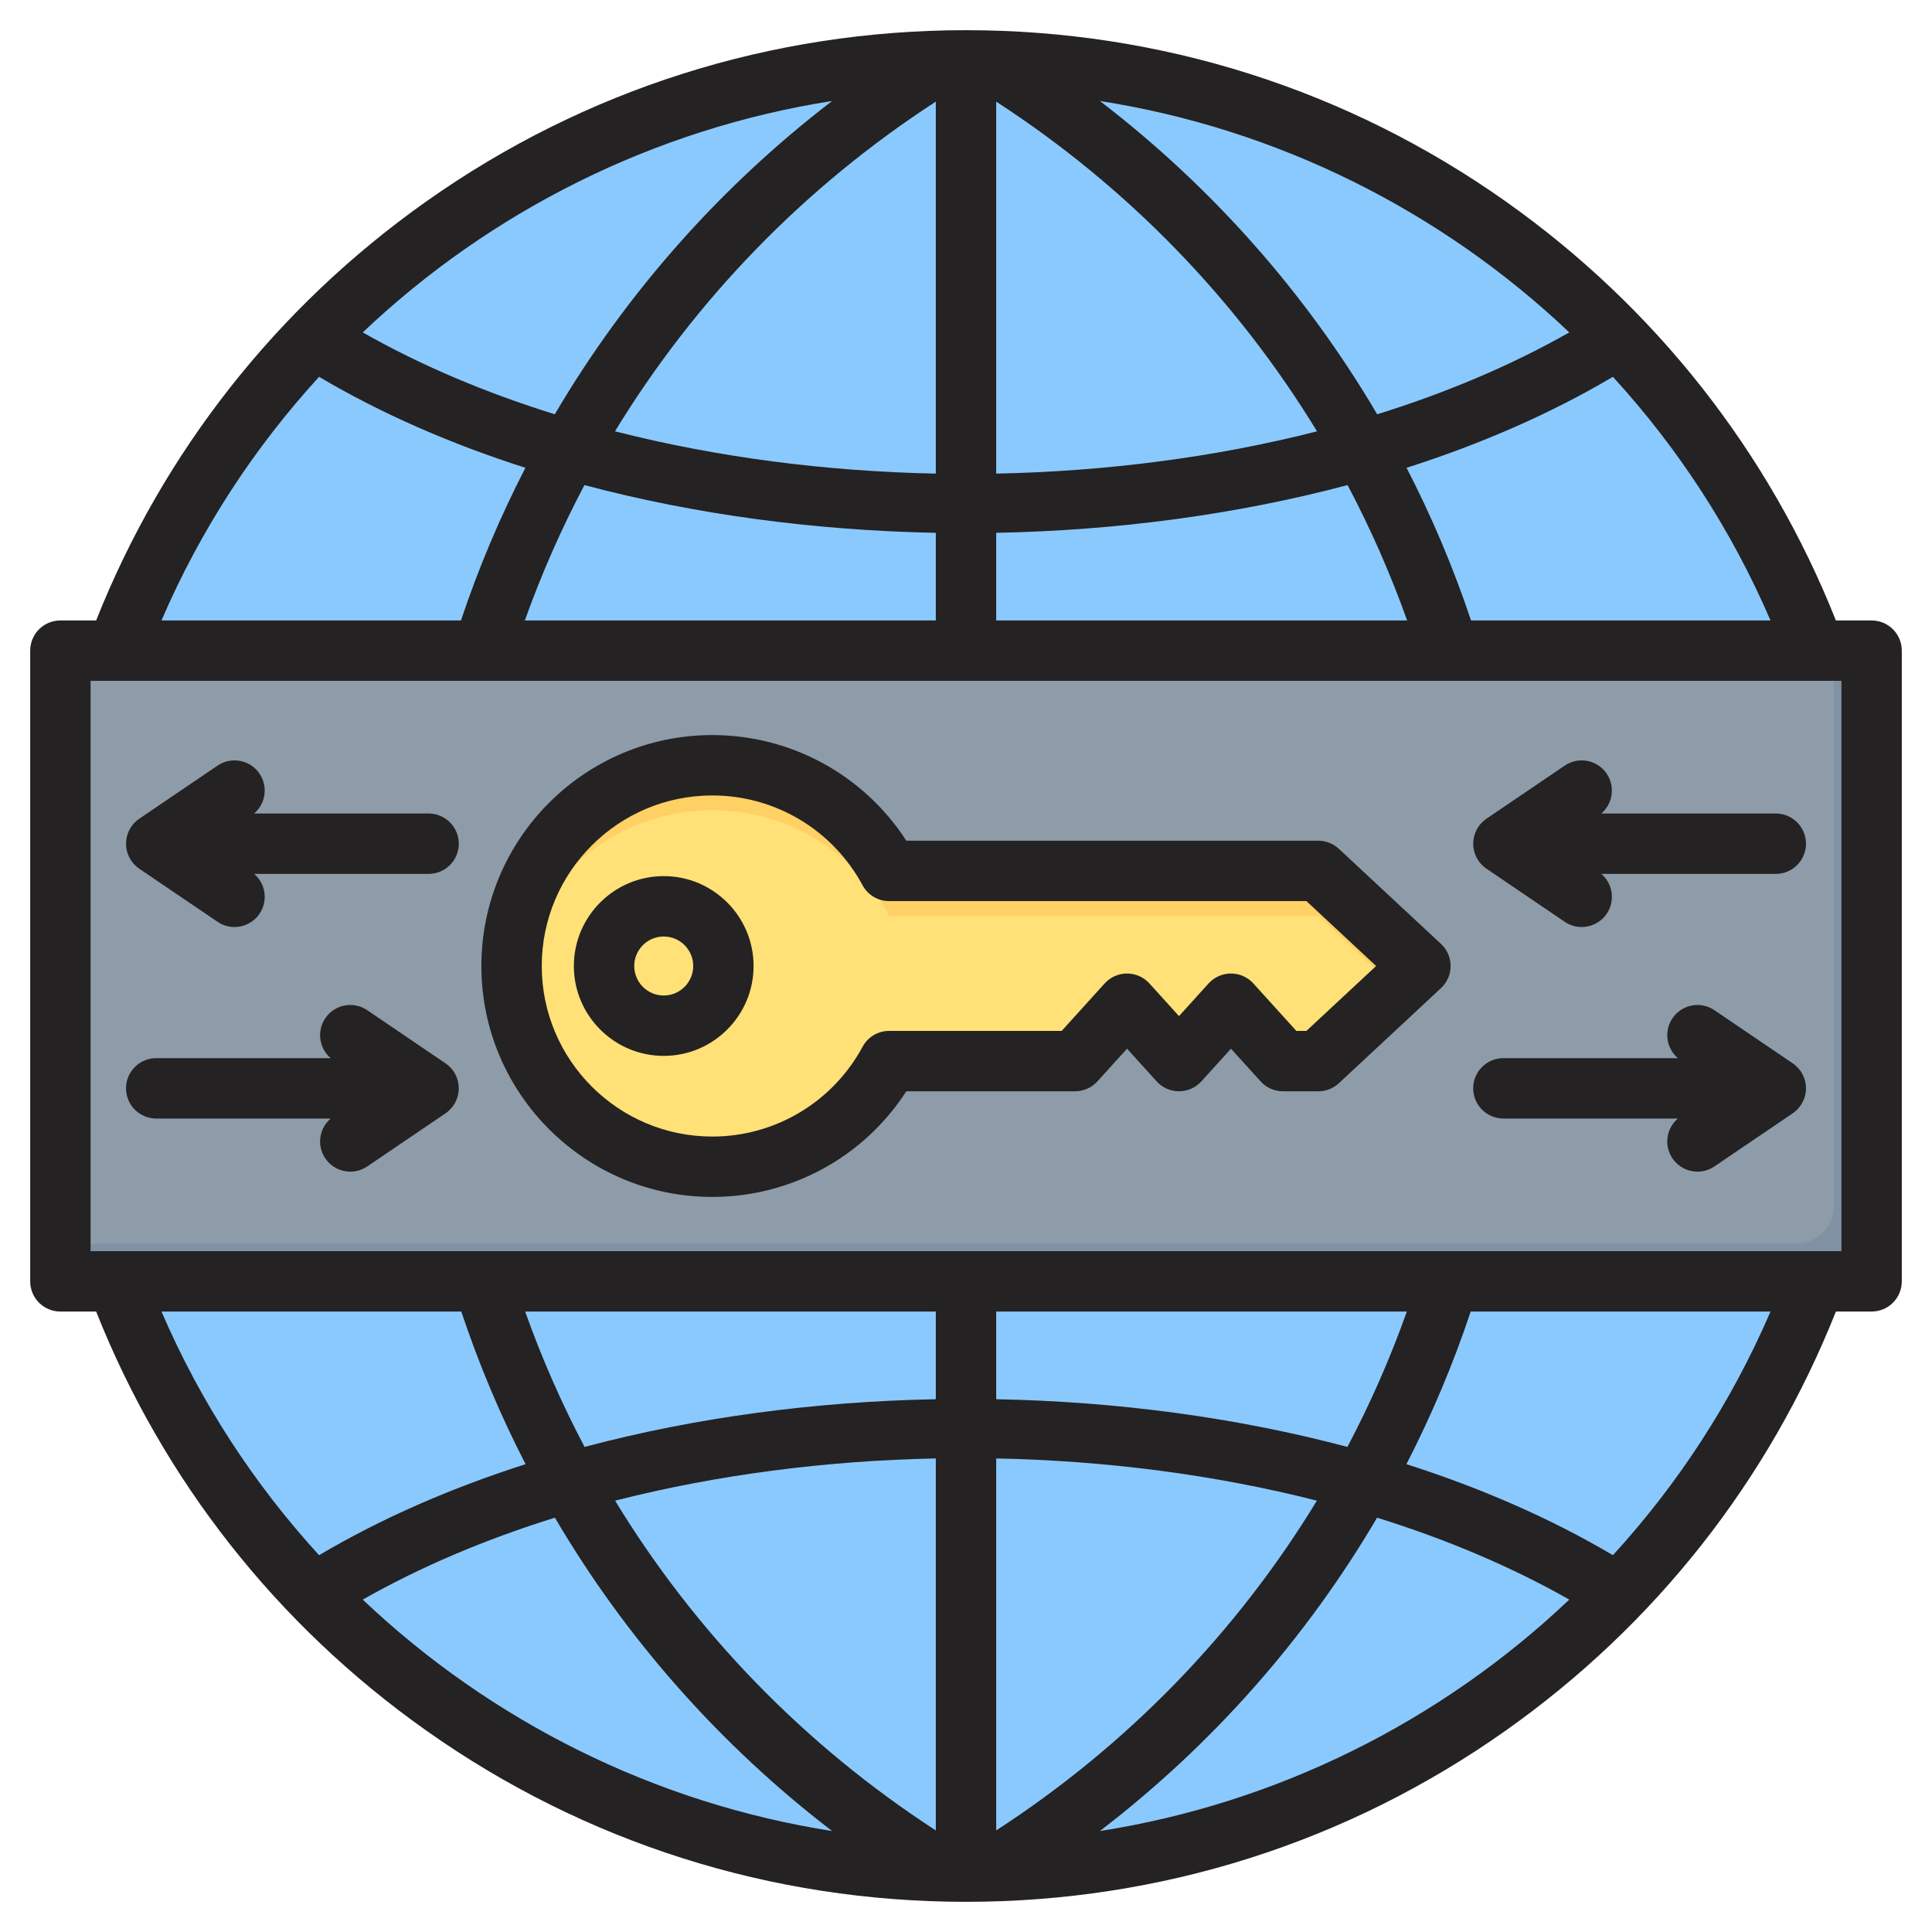 <?xml version="1.0" encoding="UTF-8"?>
<svg xmlns="http://www.w3.org/2000/svg" id="Layer_1" height="512" viewBox="0 0 512 512" width="512">
  <g>
    <g>
      <g>
        <ellipse clip-rule="evenodd" cx="256" cy="256" fill="#8ac9fe" fill-rule="evenodd" rx="240" ry="239.999" transform="matrix(.707 -.707 .707 .707 -106.039 256)"></ellipse>
      </g>
      <g clip-rule="evenodd" fill-rule="evenodd">
        <g>
          <path d="m26 172.431h460c5.5 0 10 4.499 10 9.999v147.14c0 5.5-4.5 10-10 10h-460c-5.5 0-10-4.499-10-10v-147.14c0-5.5 4.5-9.999 10-9.999z" fill="#8d9ca8"></path>
          <path d="m486 172.431c5.501 0 10 4.499 10 9.999v147.14c0 5.5-4.5 10-10 10h-460c-5.5 0-10-4.499-10-10v-.001h460c5.5 0 10-4.499 10-10z" fill="#8192a5"></path>
        </g>
        <g>
          <path d="m376.435 256-27.07 25.2h-9.367l-13.774-15.208-13.773 15.208-13.774-15.208-13.773 15.208h-49.275c-8.983 16.67-26.599 28.001-46.863 28.001-29.382 0-53.201-23.819-53.201-53.2s23.819-53.2 53.201-53.2c20.264 0 37.88 11.33 46.863 28.001h113.737z" fill="#ffe177"></path>
          <path d="m376.435 256-6.397 5.955-20.672-19.244h-113.737c-8.983-16.67-26.599-28.001-46.863-28.001-27.368 0-49.906 20.667-52.867 47.245-.218-1.955-.333-3.942-.333-5.955 0-29.381 23.819-53.2 53.201-53.2 20.263 0 37.88 11.33 46.863 28.001h113.737z" fill="#ffd064"></path>
        </g>
      </g>
    </g>
    <path clip-rule="evenodd" d="m390.417 288.419c0-4.418 3.582-8 8.002-8h46.24c-3.074-2.62-3.742-7.169-1.431-10.579 2.48-3.661 7.46-4.61 11.108-2.129l20.762 14.089c2.189 1.48 3.502 3.961 3.502 6.619 0 2.651-1.313 5.132-3.511 6.621l-20.753 14.08c-1.37.93-2.937 1.379-4.476 1.379-2.57 0-5.083-1.228-6.632-3.51-2.311-3.409-1.643-7.959 1.431-10.568h-46.24c-4.42 0-8.002-3.591-8.002-8.002zm0-64.828c0-2.651 1.313-5.132 3.511-6.621l20.748-14.08c3.652-2.48 8.632-1.53 11.113 2.131 2.306 3.399 1.638 7.959-1.431 10.568h46.241c4.42 0 8.002 3.58 8.002 8.002 0 4.418-3.582 8-8.002 8h-46.231c3.059 2.609 3.728 7.16 1.422 10.568-1.548 2.28-4.071 3.51-6.632 3.51-1.539 0-3.107-.449-4.481-1.379l-20.748-14.08c-2.199-1.489-3.512-3.969-3.512-6.619zm-268.839 64.828c0 2.651-1.308 5.132-3.502 6.621l-20.757 14.08c-1.37.93-2.942 1.379-4.481 1.379-2.561 0-5.079-1.228-6.627-3.51-2.311-3.409-1.643-7.959 1.426-10.568h-46.24c-4.42 0-7.997-3.591-7.997-8.002 0-4.418 3.577-8 7.997-8h46.24c-3.069-2.62-3.737-7.169-1.426-10.579 2.476-3.661 7.456-4.61 11.108-2.129l20.757 14.089c2.194 1.48 3.502 3.961 3.502 6.619zm-88.178-64.828c0-2.651 1.309-5.132 3.507-6.621l20.753-14.08c3.648-2.48 8.632-1.53 11.108 2.131 2.311 3.399 1.643 7.959-1.426 10.568h46.236c4.42 0 8.002 3.58 8.002 8.002 0 4.418-3.582 8-8.002 8h-46.227c3.06 2.609 3.728 7.16 1.417 10.568-1.549 2.28-4.057 3.51-6.632 3.51-1.534 0-3.097-.449-4.476-1.379l-20.753-14.08c-2.198-1.489-3.507-3.969-3.507-6.619zm142.501 24.59c4.307 0 7.809 3.51 7.809 7.819 0 4.31-3.502 7.82-7.809 7.82-4.321 0-7.823-3.51-7.823-7.82 0-4.309 3.502-7.819 7.823-7.819zm0 31.639c13.127 0 23.807-10.69 23.807-23.82 0-13.129-10.68-23.821-23.807-23.821-13.142 0-23.822 10.692-23.822 23.821 0 13.131 10.68 23.82 23.822 23.82zm12.868-69.02c-24.928 0-45.2 20.28-45.2 45.2 0 24.93 20.273 45.199 45.2 45.199 16.648 0 31.908-9.12 39.82-23.79 1.388-2.589 4.1-4.209 7.037-4.209h45.732l11.39-12.58c1.511-1.671 3.672-2.631 5.931-2.631 2.26 0 4.406.96 5.931 2.631l7.837 8.66 7.841-8.66c1.521-1.671 3.681-2.631 5.931-2.631 2.259 0 4.42.96 5.931 2.631l11.4 12.58h2.669l18.47-17.2-18.47-17.2h-110.593c-2.937 0-5.648-1.611-7.037-4.199-7.912-14.682-23.172-23.801-39.82-23.801zm0 106.399c20.908 0 40.187-10.609 51.418-27.999h44.711c2.259 0 4.419-.95 5.931-2.631l7.851-8.66 7.837 8.66c1.521 1.68 3.671 2.631 5.931 2.631 2.259 0 4.41-.95 5.931-2.631l7.841-8.66 7.851 8.66c1.506 1.68 3.667 2.631 5.926 2.631h9.371c2.019 0 3.973-.77 5.451-2.14l27.06-25.2c1.629-1.521 2.551-3.641 2.551-5.86 0-2.221-.922-4.341-2.551-5.85l-27.06-25.2c-1.478-1.379-3.431-2.15-5.451-2.15h-109.181c-11.231-17.381-30.51-28-51.418-28-33.753 0-61.199 27.46-61.199 61.2 0 33.75 27.446 61.199 61.199 61.199zm238.667 94.941c-16.497-9.761-34.967-17.8-54.717-24.121 6.67-12.97 12.379-26.48 17.03-40.45h79.457c-10.347 24.041-24.566 45.781-41.77 64.571zm-135.958 73.101c47.069-7.351 90.443-29.12 124.398-61.331-15.467-8.78-32.647-16.009-50.938-21.709-18.799 32.02-43.713 60.23-73.46 83.04zm-195.349-61.331c15.462-8.78 32.642-16.009 50.928-21.709 18.799 32.02 43.713 60.229 73.46 83.04-47.069-7.361-90.428-29.121-124.388-61.331zm26.118-76.34h-79.457c10.346 24.04 24.57 45.78 41.769 64.571 16.503-9.761 34.968-17.8 54.722-24.121-6.674-12.97-12.384-26.48-17.034-40.45zm-37.688-247.709c16.488 9.759 34.939 17.8 54.68 24.109-6.679 12.97-12.412 26.489-17.081 40.459h-79.368c10.346-24.039 24.57-45.779 41.769-64.568zm135.958-73.1c-47.069 7.36-90.429 29.12-124.389 61.329 15.448 8.781 32.619 16.011 50.9 21.701 18.828-32.01 43.751-60.22 73.489-83.03zm195.359 61.329c-15.457 8.781-32.628 16.011-50.91 21.701-18.827-32.01-43.751-60.231-73.488-83.03 47.069 7.36 90.443 29.12 124.398 61.329zm-26.039 76.34h79.367c-10.346-24.04-24.565-45.78-41.769-64.568-16.488 9.759-34.939 17.8-54.68 24.109 6.685 12.97 12.413 26.489 17.082 40.459zm-141.836-23.229c-31.922-.611-63.66-4.821-93.121-12.65-6.09 11.519-11.372 23.5-15.792 35.879h108.912v-23.229zm0-15.691c-29.093-.579-58.012-4.319-85.02-11.21 21.238-34.859 50.208-64.79 85.02-87.369zm15.998 0c29.088-.579 58.008-4.31 85.02-11.199-21.242-34.869-50.208-64.801-85.02-87.38zm0 15.691c31.917-.611 63.66-4.821 93.121-12.65 6.091 11.519 11.367 23.5 15.787 35.879h-108.908zm0 229.609c31.898.6 63.628 4.81 93.079 12.641 6.081-11.521 11.353-23.499 15.749-35.881h-108.828zm0 15.691c29.079.579 57.989 4.31 84.987 11.19-21.209 34.87-50.161 64.799-84.987 87.39zm-15.998 0c-29.084.579-57.993 4.31-84.992 11.19 21.209 34.87 50.161 64.799 84.992 87.39zm0-15.691c-31.903.6-63.632 4.81-93.083 12.641-6.081-11.521-11.348-23.499-15.749-35.881h108.832zm239.999-39.24v-151.14h-464v151.14zm7.996-167.14h-9.465c-17.764-44.718-47.902-83.019-87.43-110.999-41.995-29.719-91.483-45.431-143.104-45.431-51.62 0-101.099 15.712-143.098 45.43-39.533 27.981-69.662 66.281-87.421 111h-9.48c-4.42 0-7.997 3.58-7.997 8.001v167.14c0 4.42 3.577 8 7.997 8h9.48c17.759 44.73 47.888 83.021 87.421 111 42 29.721 91.478 45.431 143.098 45.431s101.108-15.709 143.103-45.431c39.538-27.978 69.667-66.269 87.43-111h9.465c4.42 0 8.002-3.58 8.002-8v-167.141c.001-4.42-3.581-8-8.001-8z" fill="#242222" fill-rule="evenodd"></path>
  </g>
</svg>
